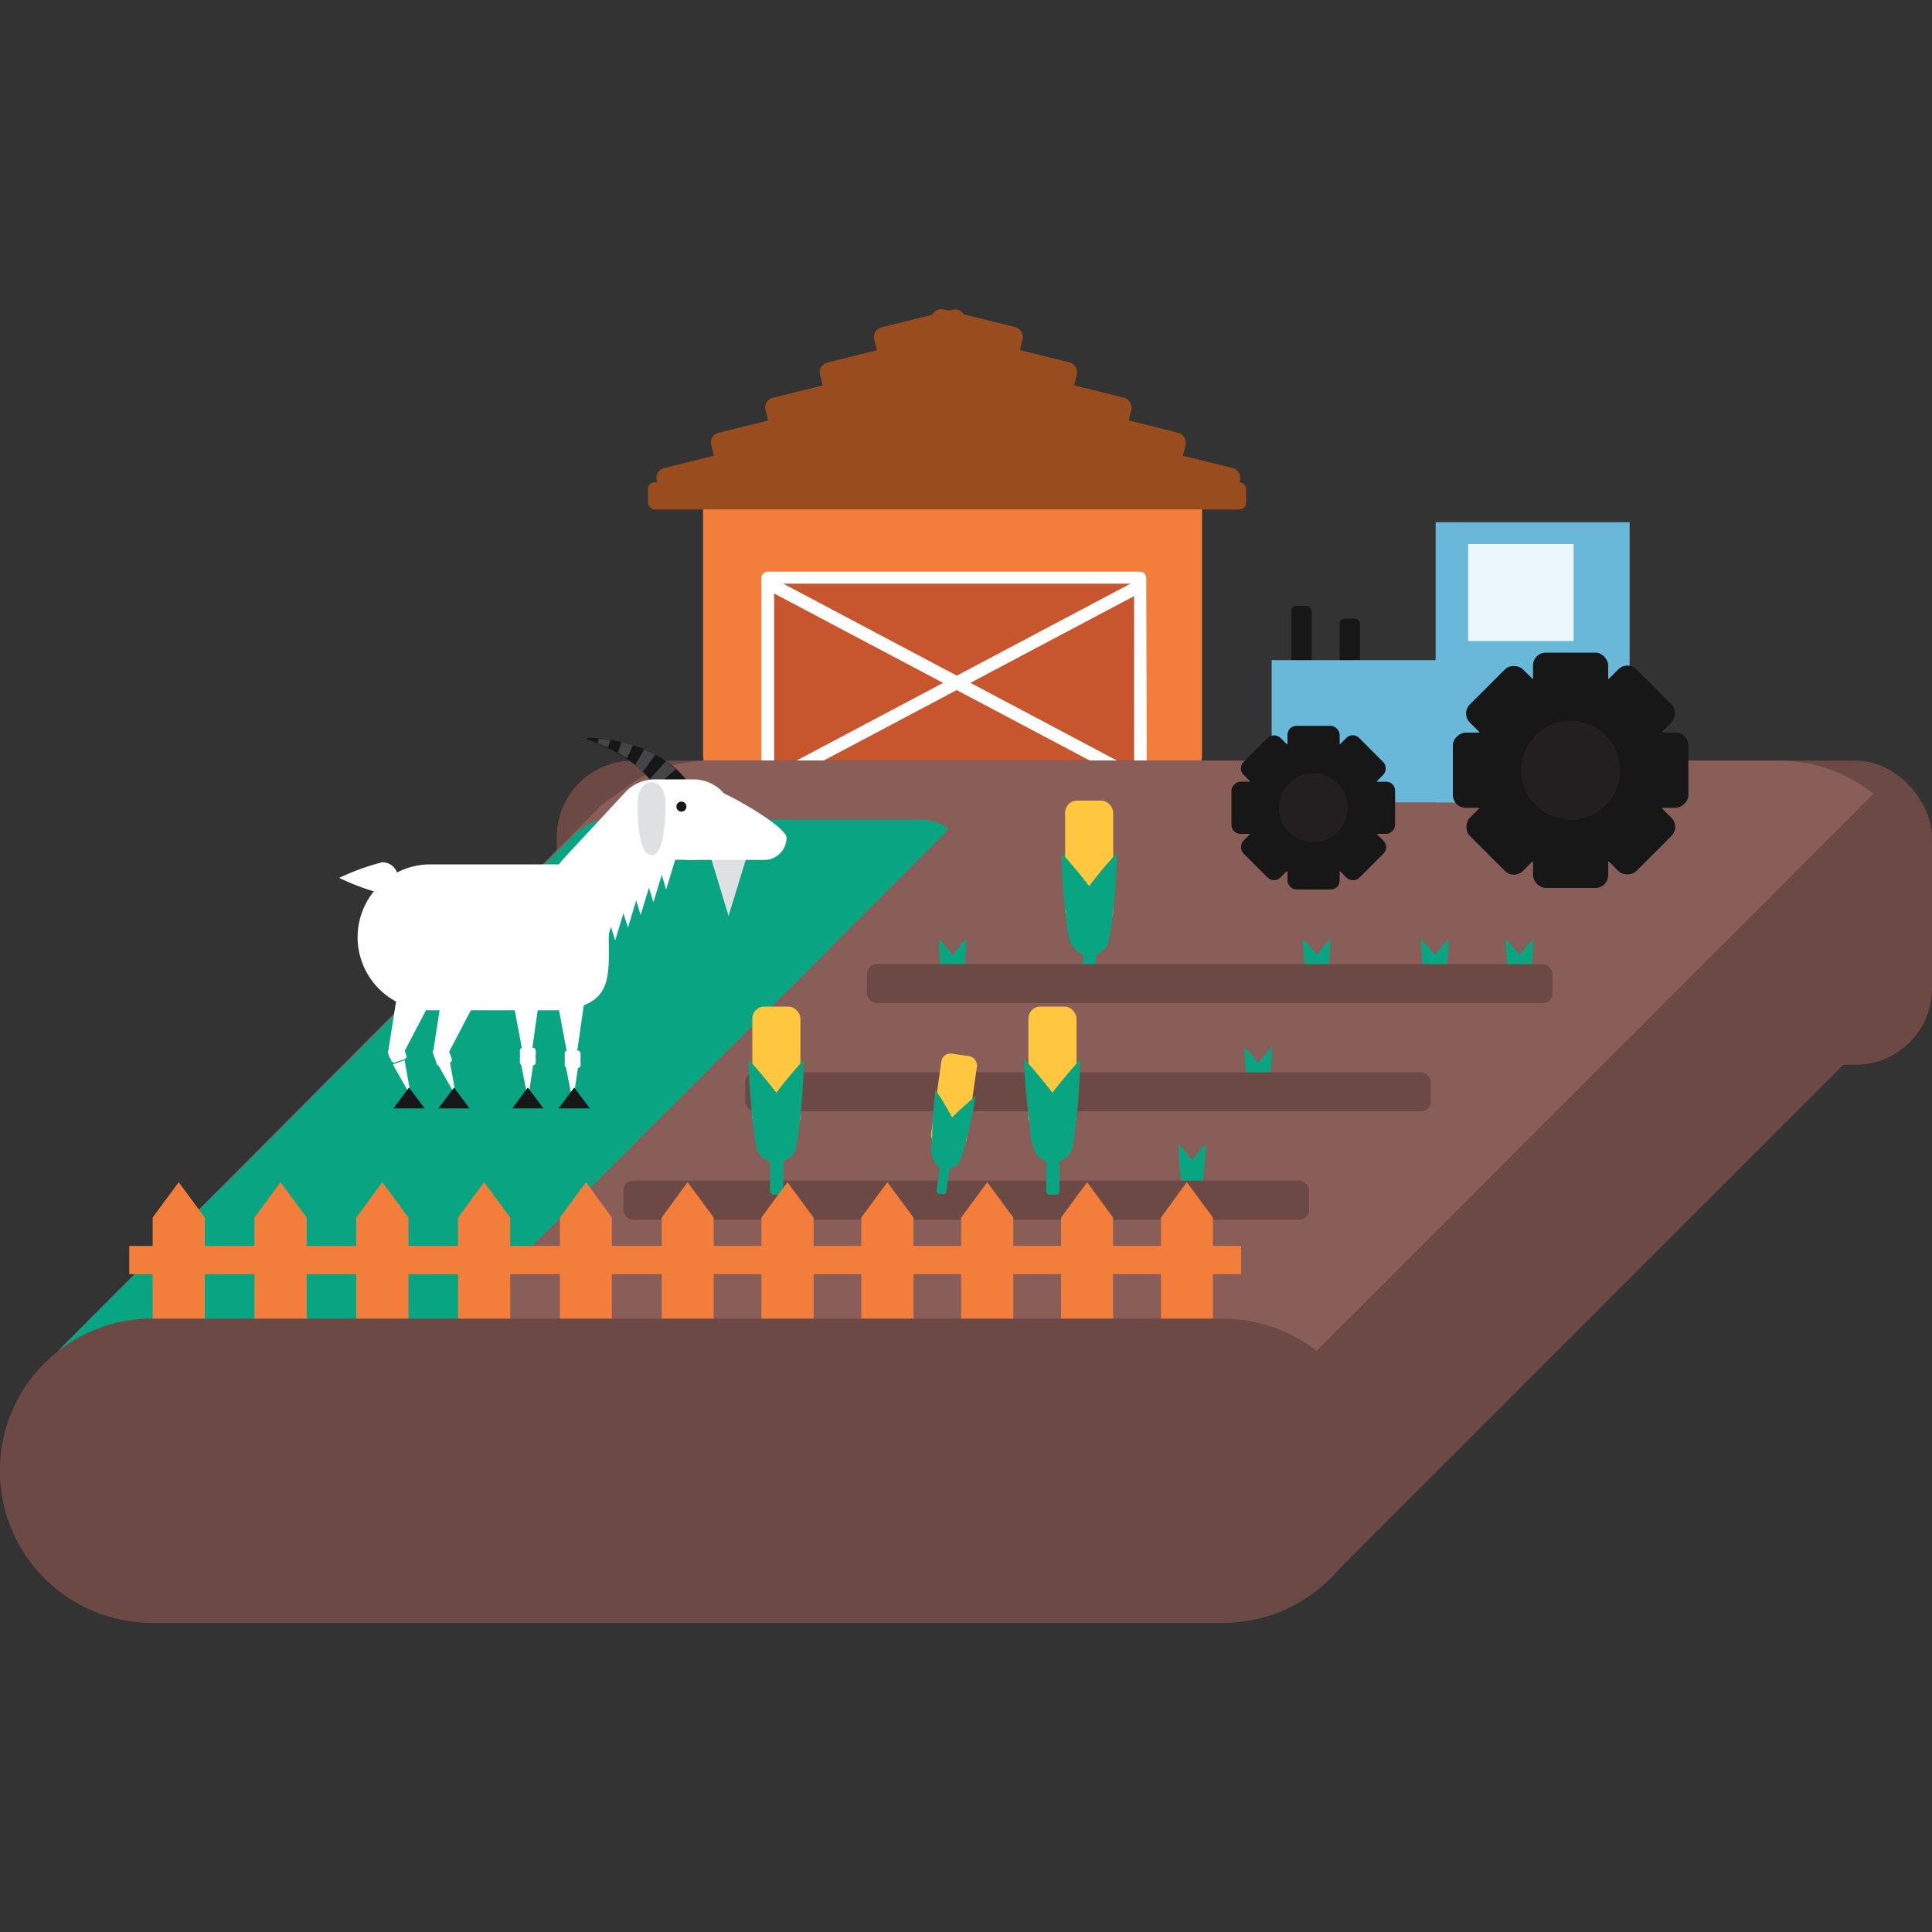 <svg id="Layer_1" data-name="Layer 1" xmlns="http://www.w3.org/2000/svg" viewBox="0 0 100 100"><rect x="0" y="0" width="100" height="100" fill="#333333" stroke="none"/><defs><style>.cls-1{fill:#f37d3b;}.cls-2{fill:#994d1f;}.cls-3{fill:#c7552e;}.cls-4{fill:#fff;}.cls-5{fill:#6d4945;}.cls-6{fill:#895e59;}.cls-7{fill:#09a582;}.cls-8{fill:#6ab8d9;}.cls-9{fill:#171717;}.cls-10{fill:#ebf7fd;}.cls-11{fill:#231f20;}.cls-12{fill:#ffc640;}.cls-13{fill:#dfe0e1;}.cls-14{fill:#454547;}</style></defs><title>farm</title><path class="cls-1" d="M36.39,25.13V39a2.91,2.91,0,0,0,2.9,2.89h20A2.9,2.9,0,0,0,62.22,39V25.13Z"/><rect class="cls-2" x="45.3" y="16.46" width="4.84" height="2.02" rx="0.51" ry="0.51" transform="translate(-2.8 11.98) rotate(-13.91)"/><rect class="cls-2" x="42.49" y="18.28" width="4.84" height="2.02" rx="0.51" ry="0.51" transform="translate(-3.32 11.36) rotate(-13.91)"/><rect class="cls-2" x="39.67" y="20.1" width="4.84" height="2.02" rx="0.51" ry="0.51" transform="translate(-3.84 10.74) rotate(-13.91)"/><rect class="cls-2" x="36.86" y="21.92" width="4.84" height="2.02" rx="0.51" ry="0.51" transform="translate(-4.36 10.11) rotate(-13.91)"/><rect class="cls-2" x="34.04" y="23.74" width="4.84" height="2.02" rx="0.51" ry="0.51" transform="translate(-4.88 9.49) rotate(-13.91)"/><rect class="cls-2" x="48.03" y="16.46" width="4.84" height="2.02" rx="0.51" ry="0.51" transform="translate(95.23 46.54) rotate(-166.09)"/><rect class="cls-2" x="50.85" y="18.28" width="4.84" height="2.02" rx="0.51" ry="0.51" transform="translate(100.34 50.81) rotate(-166.09)"/><rect class="cls-2" x="53.66" y="20.1" width="4.84" height="2.02" rx="0.51" ry="0.51" transform="translate(105.45 55.08) rotate(-166.09)"/><rect class="cls-2" x="56.48" y="21.92" width="4.84" height="2.02" rx="0.51" ry="0.51" transform="translate(110.56 59.34) rotate(-166.09)"/><rect class="cls-2" x="59.29" y="23.74" width="4.84" height="2.02" rx="0.51" ry="0.51" transform="translate(115.67 63.61) rotate(-166.09)"/><polyline class="cls-2" points="35.94 25.56 62.88 25.56 48.95 16.74"/><rect class="cls-2" x="33.54" y="24.96" width="30.96" height="1.41" rx="0.35" ry="0.35"/><polyline class="cls-3" points="39.74 41.92 39.74 29.88 59.03 29.88 59.03 41.92"/><path class="cls-4" d="M59.36,41.92H58.7V30.21H40.07V41.92h-.66v-12a.33.33,0,0,1,.33-.33H59a.33.33,0,0,1,.33.33Z"/><line class="cls-3" x1="39.74" y1="30.16" x2="58.9" y2="40.31"/><polygon class="cls-4" points="58.74 40.6 39.58 30.46 39.9 29.87 59.05 40.02 58.74 40.6"/><line class="cls-3" x1="39.55" y1="40.63" x2="58.9" y2="30.38"/><polygon class="cls-4" points="39.7 40.92 39.39 40.34 58.74 30.09 59.05 30.67 39.7 40.92"/><rect class="cls-5" x="28.82" y="39.37" width="71.18" height="15.74" rx="3.95" ry="3.95"/><polyline class="cls-5" points="69.09 81.44 97.54 52.99 97.54 43.23 95.81 40.75 51.73 62.15"/><path class="cls-6" d="M31.18,41.63,3,69.93H68.14L97,41.06h-.07a7.79,7.79,0,0,0-4.81-1.69H36.69a7.77,7.77,0,0,0-3.61.92"/><path class="cls-7" d="M11.28,61.64,3,69.93H22.1l8.46-8.46h0a2.33,2.33,0,0,0-1.41-.5H12.89a2.26,2.26,0,0,0-1.06.28"/><path class="cls-7" d="M17.46,55.46,9.21,63.75H28.29l8.45-8.46h0a2.24,2.24,0,0,0-1.41-.5H19.07a2.38,2.38,0,0,0-1.06.27"/><path class="cls-7" d="M23.64,49.27l-8.25,8.29H34.47l8.46-8.45h0a2.26,2.26,0,0,0-1.41-.5H25.26a2.22,2.22,0,0,0-1.06.27"/><path class="cls-7" d="M29.82,43.09l-8.24,8.29H40.65l8.46-8.46h0a2.32,2.32,0,0,0-1.41-.49H31.44a2.25,2.25,0,0,0-1.06.27"/><path class="cls-5" d="M63.31,68.25H7.87A7.87,7.87,0,0,0,7.87,84H63.31a7.87,7.87,0,0,0,0-15.74Z"/><rect class="cls-8" x="74.3" y="27.02" width="10.04" height="14.5" transform="translate(158.65 68.55) rotate(-180)"/><rect class="cls-9" x="69.33" y="32.03" width="1.05" height="3.38" rx="0.26" ry="0.26" transform="translate(139.72 67.43) rotate(180)"/><rect class="cls-9" x="66.83" y="31.35" width="1.05" height="3.38" rx="0.26" ry="0.26" transform="translate(134.72 66.09) rotate(180)"/><rect class="cls-8" x="65.82" y="34.17" width="10.84" height="7.36" transform="translate(142.48 75.7) rotate(-180)"/><rect class="cls-10" x="75.98" y="28.16" width="5.46" height="5.02" transform="translate(157.43 61.34) rotate(-180)"/><circle class="cls-9" cx="81.3" cy="39.87" r="5.12"/><circle class="cls-11" cx="81.3" cy="39.87" r="2.56"/><rect class="cls-9" x="79.35" y="33.77" width="3.89" height="2.63" rx="0.66" ry="0.66" transform="translate(162.59 70.18) rotate(-180)"/><rect class="cls-9" x="79.35" y="43.33" width="3.89" height="2.63" rx="0.66" ry="0.66" transform="translate(162.59 89.29) rotate(180)"/><rect class="cls-9" x="74.57" y="38.55" width="3.89" height="2.63" rx="0.66" ry="0.66" transform="matrix(0, 1, -1, 0, 116.38, -36.65)"/><rect class="cls-9" x="84.13" y="38.55" width="3.89" height="2.63" rx="0.66" ry="0.66" transform="translate(125.94 -46.21) rotate(90)"/><rect class="cls-9" x="75.97" y="35.17" width="3.89" height="2.63" rx="0.66" ry="0.66" transform="translate(158.81 7.19) rotate(135)"/><rect class="cls-9" x="82.73" y="41.93" width="3.89" height="2.63" rx="0.66" ry="0.66" transform="translate(175.13 13.95) rotate(135)"/><rect class="cls-9" x="75.97" y="41.93" width="3.89" height="2.63" rx="0.66" ry="0.66" transform="translate(53.4 -42.43) rotate(45)"/><rect class="cls-9" x="82.73" y="35.17" width="3.89" height="2.63" rx="0.66" ry="0.66" transform="translate(50.6 -49.19) rotate(45)"/><circle class="cls-9" cx="67.98" cy="41.81" r="3.56"/><circle class="cls-11" cx="67.98" cy="41.81" r="1.78"/><rect class="cls-9" x="66.63" y="37.58" width="2.7" height="1.83" rx="0.46" ry="0.46" transform="translate(135.97 76.98) rotate(180)"/><rect class="cls-9" x="66.63" y="44.22" width="2.7" height="1.83" rx="0.46" ry="0.46" transform="translate(135.97 90.26) rotate(-180)"/><rect class="cls-9" x="63.31" y="40.9" width="2.7" height="1.83" rx="0.46" ry="0.46" transform="matrix(0, 1, -1, 0, 106.47, -22.85)"/><rect class="cls-9" x="69.95" y="40.9" width="2.7" height="1.83" rx="0.46" ry="0.46" transform="translate(113.11 -29.49) rotate(90)"/><rect class="cls-9" x="64.28" y="38.55" width="2.7" height="1.83" rx="0.46" ry="0.46" transform="translate(139.95 20.96) rotate(135)"/><rect class="cls-9" x="68.98" y="43.24" width="2.7" height="1.83" rx="0.46" ry="0.46" transform="translate(151.29 25.65) rotate(135)"/><rect class="cls-9" x="64.28" y="43.24" width="2.7" height="1.83" rx="0.46" ry="0.46" transform="translate(50.45 -33.48) rotate(45)"/><rect class="cls-9" x="68.98" y="38.55" width="2.7" height="1.83" rx="0.46" ry="0.46" transform="translate(48.5 -38.17) rotate(45)"/><rect class="cls-7" x="56.05" y="47.27" width="0.68" height="3.91" rx="0.17" ry="0.17"/><rect class="cls-12" x="55.13" y="41.44" width="2.49" height="6.34" rx="0.62" ry="0.62"/><path class="cls-7" d="M57.38,47.31a1.72,1.72,0,0,1-.53,2c-.56.36-1.24.05-1.51-.69a31.06,31.06,0,0,1-.4-4.47A22.82,22.82,0,0,1,57.38,47.31Z"/><path class="cls-7" d="M55.37,47.31a1.72,1.72,0,0,0,.52,2,1,1,0,0,0,1.52-.69,31.06,31.06,0,0,0,.4-4.47A22.07,22.07,0,0,0,55.37,47.31Z"/><path class="cls-7" d="M68.66,50.15a.85.85,0,0,1-.27,1,.51.51,0,0,1-.75-.34,15.35,15.35,0,0,1-.2-2.22A11.11,11.11,0,0,1,68.66,50.15Z"/><path class="cls-7" d="M67.65,50.15a.87.87,0,0,0,.26,1c.29.18.62,0,.76-.34a15.35,15.35,0,0,0,.2-2.22A11.11,11.11,0,0,0,67.65,50.15Z"/><path class="cls-7" d="M74.77,50.15a.87.87,0,0,1-.26,1c-.29.18-.62,0-.76-.34a15.35,15.35,0,0,1-.2-2.22A11.11,11.11,0,0,1,74.77,50.15Z"/><path class="cls-7" d="M73.77,50.15a.85.85,0,0,0,.26,1,.51.51,0,0,0,.75-.34,15.35,15.35,0,0,0,.2-2.22A10.47,10.47,0,0,0,73.77,50.15Z"/><path class="cls-7" d="M79.15,50.15a.85.85,0,0,1-.26,1c-.28.18-.62,0-.76-.34a16.63,16.63,0,0,1-.19-2.22A10.47,10.47,0,0,1,79.15,50.15Z"/><path class="cls-7" d="M78.15,50.15a.85.85,0,0,0,.26,1c.28.18.62,0,.76-.34a16.94,16.94,0,0,0,.2-2.22A11.11,11.11,0,0,0,78.15,50.15Z"/><path class="cls-7" d="M65.63,55.76a.87.87,0,0,1-.26,1c-.29.18-.62,0-.76-.35a15.24,15.24,0,0,1-.2-2.22A11.31,11.31,0,0,1,65.63,55.76Z"/><path class="cls-7" d="M64.63,55.76a.86.86,0,0,0,.26,1c.28.18.62,0,.75-.35a15.24,15.24,0,0,0,.2-2.22A10.65,10.65,0,0,0,64.63,55.76Z"/><path class="cls-7" d="M62.2,60.77a.85.85,0,0,1-.27,1,.51.51,0,0,1-.75-.34A15.35,15.35,0,0,1,61,59.2,11.73,11.73,0,0,1,62.2,60.77Z"/><path class="cls-7" d="M61.19,60.77a.86.86,0,0,0,.26,1c.29.18.62,0,.76-.34a15.35,15.35,0,0,0,.2-2.22A11.73,11.73,0,0,0,61.19,60.77Z"/><path class="cls-7" d="M49.8,50.15a.85.85,0,0,1-.26,1,.51.51,0,0,1-.75-.34,15.35,15.35,0,0,1-.2-2.22A10.47,10.47,0,0,1,49.8,50.15Z"/><path class="cls-7" d="M48.8,50.15a.87.87,0,0,0,.26,1c.29.18.62,0,.76-.34a15.35,15.35,0,0,0,.2-2.22A11.11,11.11,0,0,0,48.8,50.15Z"/><rect class="cls-5" x="32.27" y="61.11" width="35.49" height="2.02" rx="0.51" ry="0.51"/><rect class="cls-5" x="38.57" y="55.5" width="35.49" height="2.02" rx="0.51" ry="0.51"/><rect class="cls-5" x="44.87" y="49.9" width="35.49" height="2.02" rx="0.51" ry="0.51"/><rect class="cls-7" x="39.86" y="57.93" width="0.68" height="3.91" rx="0.17" ry="0.17"/><rect class="cls-12" x="38.94" y="52.1" width="2.49" height="6.34" rx="0.62" ry="0.62"/><path class="cls-7" d="M41.19,58a1.72,1.72,0,0,1-.53,2,1,1,0,0,1-1.52-.68,32.3,32.3,0,0,1-.39-4.47A23.24,23.24,0,0,1,41.19,58Z"/><path class="cls-7" d="M39.18,58a1.72,1.72,0,0,0,.52,2,1,1,0,0,0,1.52-.68,32.3,32.3,0,0,0,.39-4.47A22.53,22.53,0,0,0,39.18,58Z"/><rect class="cls-7" x="54.15" y="57.93" width="0.68" height="3.91" rx="0.17" ry="0.17"/><rect class="cls-12" x="53.23" y="52.1" width="2.49" height="6.34" rx="0.62" ry="0.62"/><path class="cls-7" d="M55.47,58A1.72,1.72,0,0,1,55,60a1,1,0,0,1-1.52-.68A32.3,32.3,0,0,1,53,54.8,22.53,22.53,0,0,1,55.47,58Z"/><path class="cls-7" d="M53.46,58A1.72,1.72,0,0,0,54,60a1,1,0,0,0,1.52-.68,32.3,32.3,0,0,0,.39-4.47A23.24,23.24,0,0,0,53.46,58Z"/><rect class="cls-7" x="48.66" y="58.89" width="0.51" height="2.92" rx="0.13" ry="0.13" transform="translate(8.92 -6.25) rotate(8.04)"/><rect class="cls-12" x="48.45" y="54.58" width="1.86" height="4.73" rx="0.47" ry="0.47" transform="translate(8.45 -6.35) rotate(8.04)"/><path class="cls-7" d="M49.84,59a1.28,1.28,0,0,1-.59,1.41c-.46.21-.93-.09-1-.67a23,23,0,0,1,.17-3.33A16,16,0,0,1,49.84,59Z"/><path class="cls-7" d="M48.36,58.83a1.28,1.28,0,0,0,.18,1.52A.77.77,0,0,0,49.73,60a23.71,23.71,0,0,0,.76-3.25A16.44,16.44,0,0,0,48.36,58.83Z"/><polyline class="cls-4" points="30.68 48.8 29.64 56.05 28.28 48.8"/><polyline class="cls-4" points="29.93 55.17 29.65 57.06 29.28 55.17"/><rect class="cls-4" x="29.23" y="54.38" width="0.82" height="0.54" rx="0.14" ry="0.14" transform="translate(59.28 109.3) rotate(180)"/><rect class="cls-4" x="29.23" y="54.75" width="0.82" height="0.54" rx="0.14" ry="0.14" transform="translate(59.28 110.03) rotate(-180)"/><polygon class="cls-4" points="23.2 49.42 25.46 50.22 23.04 54.83 22.44 54.31 23.2 49.42"/><polyline class="cls-4" points="23.27 54.88 23.61 56.76 22.66 55.09"/><rect class="cls-4" x="22.42" y="54.21" width="0.82" height="0.54" rx="0.14" ry="0.14" transform="translate(61.94 98.75) rotate(161.28)"/><rect class="cls-4" x="22.53" y="54.56" width="0.82" height="0.54" rx="0.14" ry="0.14" transform="translate(62.28 99.39) rotate(161.28)"/><polygon class="cls-9" points="30.53 57.37 28.91 57.37 29.72 56.29 30.53 57.37"/><polygon class="cls-9" points="24.3 57.37 22.69 57.37 23.5 56.29 24.3 57.37"/><polygon class="cls-13" points="36.78 44.34 38.65 44.34 37.71 47.41 36.78 44.34"/><path class="cls-9" d="M34.17,41.31a2.85,2.85,0,0,0-.56-1,5,5,0,0,0-1-.91,8.3,8.3,0,0,0-2.56-1.22,8.72,8.72,0,0,1,3,.48,6.11,6.11,0,0,1,1.41.73,4.12,4.12,0,0,1,1.25,1.25Z"/><polygon class="cls-14" points="34.17 41.31 34.13 41.16 35.46 40.31 35.69 40.64 34.17 41.31"/><polygon class="cls-14" points="33.92 40.74 33.63 40.33 34.47 39.4 34.98 39.81 33.92 40.74"/><polygon class="cls-14" points="33.28 39.94 32.88 39.58 33.35 38.79 33.92 39.06 33.28 39.94"/><polygon class="cls-14" points="32.45 39.25 31.98 38.95 32.18 38.41 32.77 38.57 32.45 39.25"/><polygon class="cls-14" points="31.47 38.69 30.94 38.47 31 38.23 31.59 38.3 31.47 38.69"/><polygon class="cls-14" points="30.35 38.26 30.08 38.18 30.36 38.19 30.35 38.26"/><path class="cls-4" d="M29.05,52.29H22.28a3.78,3.78,0,0,1-3.77-3.78h0a3.77,3.77,0,0,1,3.77-3.77h6.77c8.63,0,2.46,1.69,2.46,3.77h0C31.51,50.59,31.72,52,29.05,52.29Z"/><path class="cls-4" d="M30.65,48a2.09,2.09,0,0,1-1.52-3.51L32.37,41a2.09,2.09,0,0,1,1.52-.66h2a2.08,2.08,0,1,1,0,4.16H34.79l-2.63,2.8A2.06,2.06,0,0,1,30.65,48Z"/><path class="cls-4" d="M39.61,44.51h-4a1.16,1.16,0,0,1-1.15-1.15h0c0-.63-1.53-2.69-.9-2.69h2.84c.63,0,4.31,2.06,4.31,2.69h0A1.15,1.15,0,0,1,39.61,44.51Z"/><path class="cls-13" d="M33,41.53c0-.58.32-1.05.72-1.05s.72.47.72,1.05,0,2.73-.72,2.73S33,42.11,33,41.53Z"/><polygon class="cls-4" points="31.31 46.94 32.37 46.94 31.84 48.68 31.31 46.94"/><polygon class="cls-4" points="31.97 46.28 33.03 46.28 32.5 48.02 31.97 46.28"/><polygon class="cls-4" points="32.63 45.62 33.69 45.62 33.16 47.36 32.63 45.62"/><polygon class="cls-4" points="33.29 44.96 34.35 44.96 33.82 46.7 33.29 44.96"/><polygon class="cls-4" points="33.95 44.3 35.01 44.3 34.48 46.04 33.95 44.3"/><circle class="cls-9" cx="35.27" cy="41.75" r="0.26"/><polyline class="cls-4" points="28.35 48.65 27.32 55.89 25.96 48.65"/><polyline class="cls-4" points="27.61 55.02 27.33 56.91 26.96 55.02"/><rect class="cls-4" x="26.91" y="54.23" width="0.82" height="0.54" rx="0.14" ry="0.14" transform="translate(54.64 109) rotate(180)"/><rect class="cls-4" x="26.91" y="54.59" width="0.82" height="0.54" rx="0.14" ry="0.14" transform="translate(54.64 109.73) rotate(180)"/><polygon class="cls-9" points="28.13 57.37 26.51 57.37 27.32 56.29 28.13 57.37"/><polygon class="cls-4" points="20.88 49.42 23.13 50.22 20.72 54.83 20.11 54.31 20.88 49.42"/><polyline class="cls-4" points="20.94 54.88 21.28 56.76 20.33 55.09"/><rect class="cls-4" x="20.09" y="54.21" width="0.82" height="0.54" rx="0.14" ry="0.14" transform="translate(57.41 99.5) rotate(161.28)"/><rect class="cls-4" x="20.21" y="54.56" width="0.82" height="0.54" rx="0.14" ry="0.14" transform="matrix(-0.95, 0.32, -0.32, -0.95, 57.74, 100.14)"/><polygon class="cls-9" points="21.98 57.37 20.36 57.37 21.17 56.29 21.98 57.37"/><path class="cls-4" d="M20.6,45.44a.82.82,0,0,1-.81.82,11.93,11.93,0,0,1-2.23-.82,12,12,0,0,1,2.23-.81A.81.81,0,0,1,20.6,45.44Z"/><polygon class="cls-1" points="10.6 68.25 7.9 68.25 7.9 63.02 9.25 61.19 10.6 63.02 10.6 68.25"/><polygon class="cls-1" points="15.87 68.25 13.17 68.25 13.17 63.02 14.52 61.19 15.87 63.02 15.87 68.25"/><polygon class="cls-1" points="21.14 68.25 18.44 68.25 18.44 63.02 19.79 61.19 21.14 63.02 21.14 68.25"/><polygon class="cls-1" points="26.41 68.25 23.71 68.25 23.71 63.02 25.06 61.19 26.41 63.02 26.41 68.25"/><polygon class="cls-1" points="31.67 68.25 28.98 68.25 28.98 63.02 30.33 61.19 31.67 63.02 31.67 68.25"/><polygon class="cls-1" points="36.94 68.25 34.25 68.25 34.25 63.02 35.59 61.19 36.94 63.02 36.94 68.25"/><polygon class="cls-1" points="42.11 68.25 39.41 68.25 39.41 63.02 40.76 61.19 42.11 63.02 42.11 68.25"/><polygon class="cls-1" points="47.28 68.25 44.58 68.25 44.58 63.02 45.93 61.19 47.28 63.02 47.28 68.25"/><polygon class="cls-1" points="52.45 68.25 49.75 68.25 49.75 63.02 51.1 61.19 52.45 63.02 52.45 68.25"/><polygon class="cls-1" points="57.61 68.25 54.92 68.25 54.92 63.02 56.27 61.19 57.61 63.02 57.61 68.25"/><polygon class="cls-1" points="62.78 68.25 60.09 68.25 60.09 63.02 61.43 61.19 62.78 63.02 62.78 68.25"/><rect class="cls-1" x="6.69" y="64.49" width="57.55" height="1.46"/></svg>